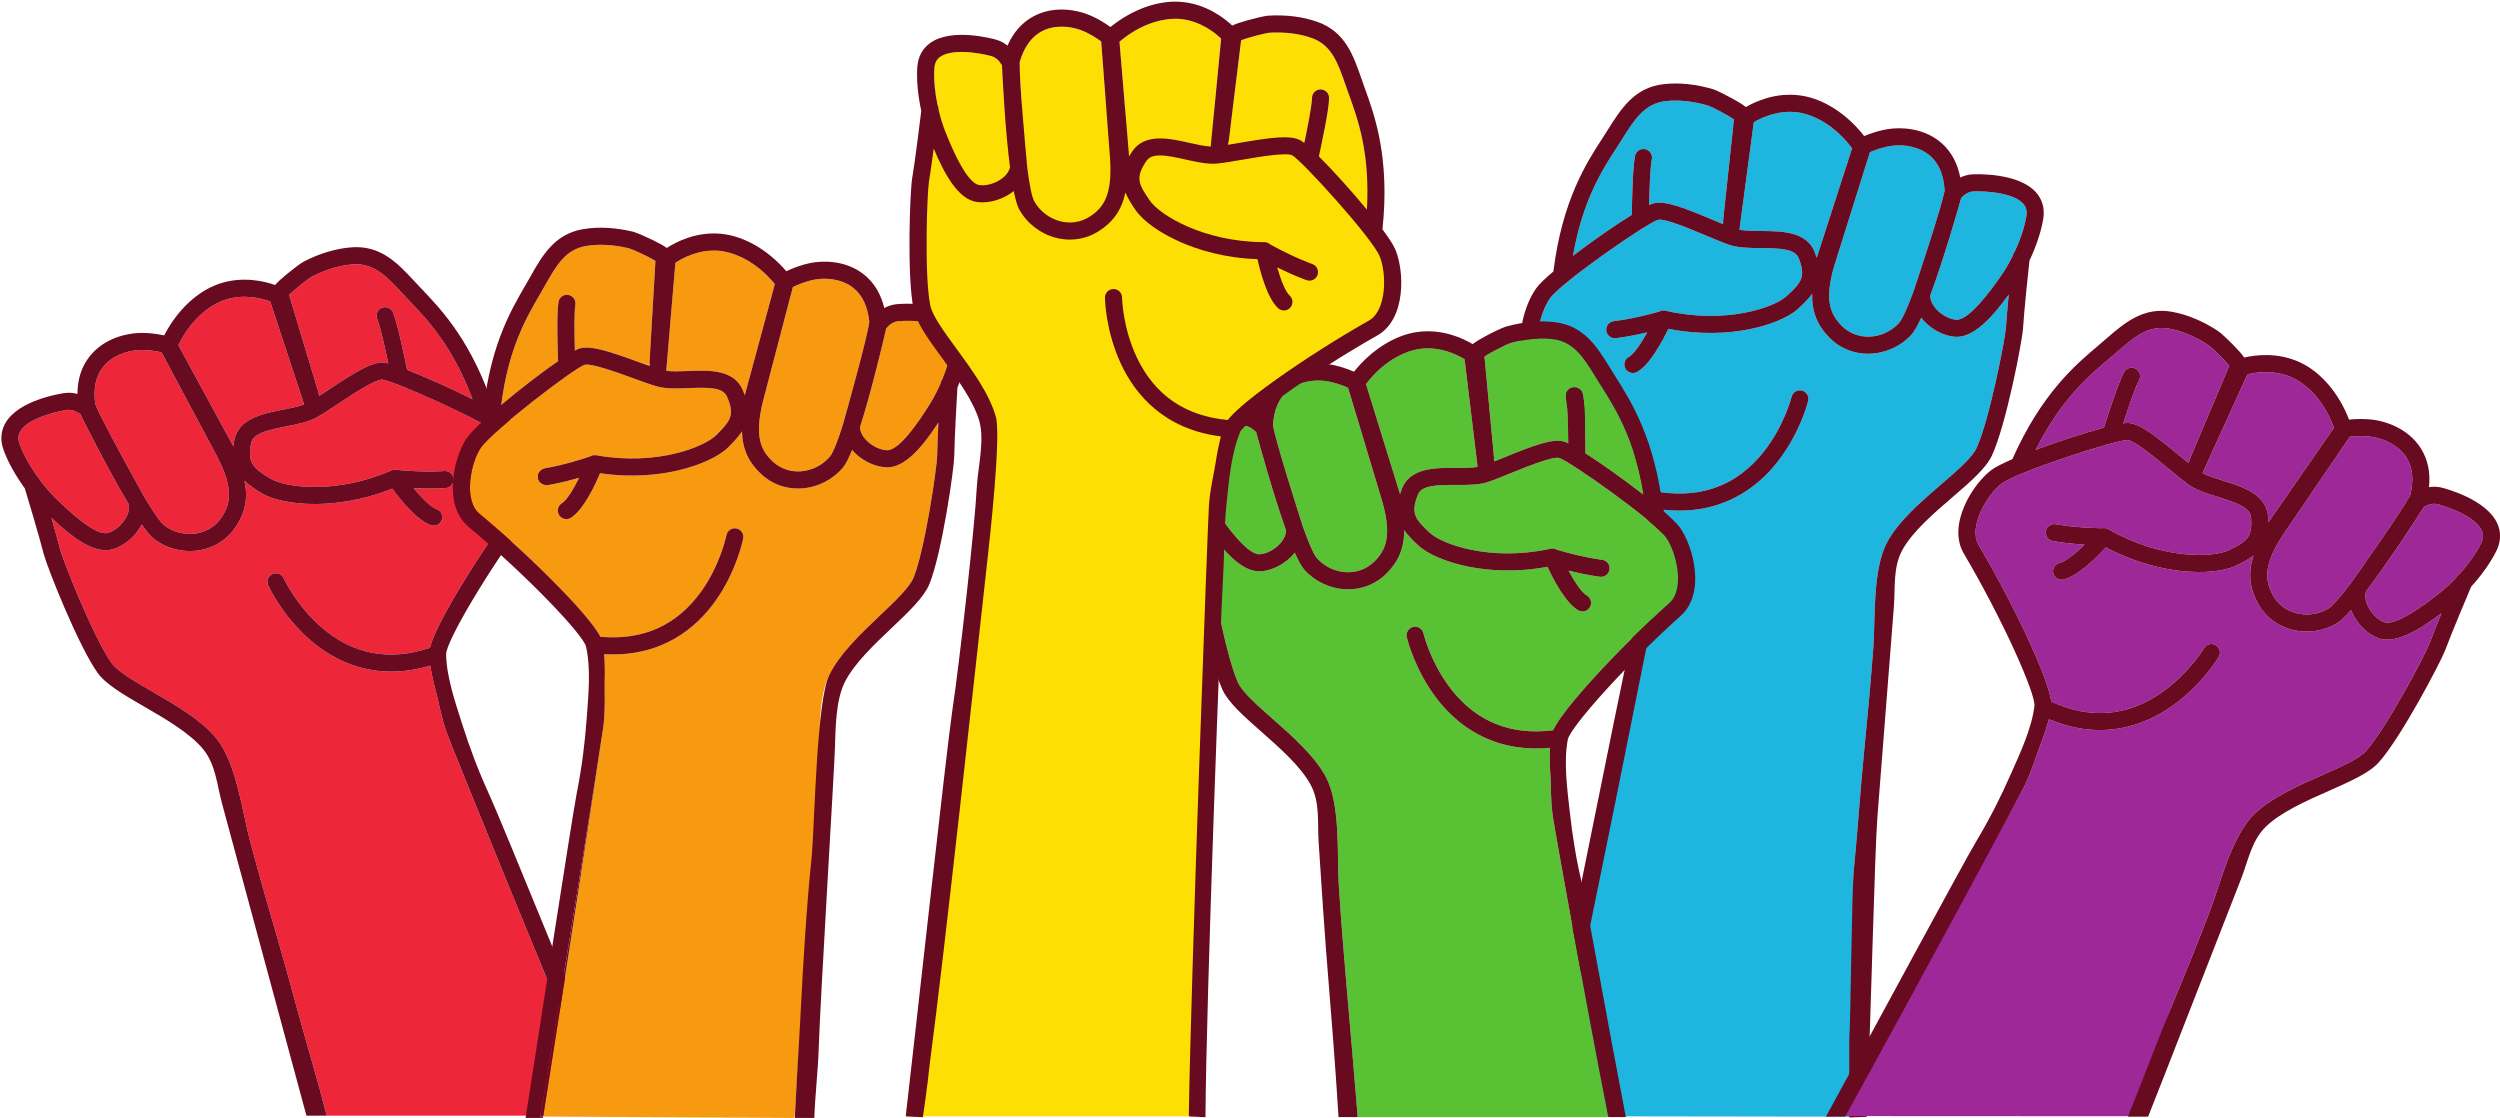 <?xml version="1.0" encoding="UTF-8"?><svg xmlns="http://www.w3.org/2000/svg" xmlns:xlink="http://www.w3.org/1999/xlink" height="821.3" preserveAspectRatio="xMidYMid meet" version="1.0" viewBox="-1.0 -1.2 1836.8 821.3" width="1836.8" zoomAndPan="magnify"><defs><clipPath id="a"><path d="M 1340 227 L 1835.852 227 L 1835.852 820 L 1340 820 Z M 1340 227"/></clipPath><clipPath id="b"><path d="M 344 266 L 689 266 L 689 820.191 L 344 820.191 Z M 344 266"/></clipPath><clipPath id="c"><path d="M 331 166 L 712 166 L 712 820.191 L 331 820.191 Z M 331 166"/></clipPath></defs><g><g id="change1_1"><path d="M 1265.18 161.242 L 1264.891 163.457 C 1262.32 162.406 1259.602 161.262 1256.801 160.082 C 1236.32 151.453 1222.27 145.965 1213.941 148.188 C 1213.09 148.41 1211.969 148.859 1210.629 149.484 C 1210.871 137.785 1211.441 121.586 1212.621 115.828 C 1213.32 112.434 1211.141 109.113 1207.738 108.414 C 1204.352 107.715 1201.031 109.898 1200.328 113.293 C 1198.461 122.348 1198.051 148.211 1197.961 156.633 C 1185.59 164.289 1168.859 175.922 1154.699 186.742 C 1161.879 145.695 1176.238 123.551 1187.059 106.898 L 1187.699 105.906 C 1188.891 104.082 1190.039 102.25 1191.191 100.43 C 1199.852 86.695 1207.328 74.836 1222.75 73.105 C 1232.43 72.016 1242.98 73.129 1254.109 76.41 C 1256.891 77.363 1268.621 83.441 1272.949 86.531 C 1272.328 92.301 1270.488 109.512 1264.969 161.219 L 1265.18 161.242" fill="#1eb6de"/></g><g id="change1_2"><path d="M 1404.719 213.406 C 1400.469 224.836 1396.691 233.438 1394.172 236.176 C 1388.48 242.359 1380.43 245.988 1372.078 246.141 C 1364.441 246.277 1357.352 243.438 1352.121 238.145 C 1343.309 229.227 1339.359 218.633 1346.891 193.406 L 1372.879 110.629 C 1376.148 109.199 1382.578 106.723 1389.621 105.859 C 1397.699 104.871 1409.18 106.312 1417.18 113.344 C 1423.648 119.02 1427.199 127.652 1427.762 139.016 C 1424.609 153.746 1409.66 198.445 1404.719 213.406" fill="#1eb6de"/></g><g id="change1_3"><path d="M 1332.328 184.078 C 1326.422 168.77 1307.879 168.633 1293 168.52 C 1287.34 168.477 1281.559 168.422 1277 167.621 L 1287.539 88.617 C 1292.441 85.684 1305.398 79.164 1320.57 81.449 C 1325.859 82.238 1343.891 86.473 1359.762 107.766 L 1333.77 188.262 C 1333.359 186.918 1332.879 185.527 1332.328 184.078" fill="#1eb6de"/></g><g id="change1_4"><path d="M 1220.801 393.254 C 1221.398 385.879 1221.512 379.25 1221.41 373.34 C 1263.719 377.789 1290 357.137 1304.82 338.355 C 1321.551 317.152 1327.281 294.336 1327.512 293.375 C 1328.34 290.008 1326.281 286.605 1322.91 285.781 C 1319.531 284.953 1316.148 287.016 1315.32 290.379 C 1315.262 290.637 1309.871 311.852 1294.711 330.891 C 1275.66 354.828 1250.281 364.75 1219.219 360.426 C 1216.789 355.145 1210.141 344.641 1190.961 322.941 C 1174.391 304.203 1153.922 283.367 1134.789 265.77 C 1123.512 255.391 1130.121 228.422 1137.988 217.766 C 1147.02 205.527 1209.398 162.477 1217.172 160.316 C 1221.98 159.035 1241.461 167.242 1251.93 171.652 C 1258.289 174.332 1264.289 176.863 1269.219 178.582 C 1275.98 180.941 1284.59 181.012 1292.898 181.074 C 1307.93 181.188 1317.98 181.773 1320.609 188.598 C 1325.941 202.406 1322.461 206.52 1311.629 216.379 C 1302.16 225.008 1266.82 236.93 1223.809 227.34 C 1223.23 227.129 1222.609 227.016 1221.98 226.984 C 1220.602 226.805 1219.238 227.082 1218.078 227.738 C 1198.34 233.367 1184.941 234.73 1184.809 234.742 C 1181.359 235.082 1178.828 238.152 1179.172 241.602 C 1179.441 244.406 1181.52 246.598 1184.148 247.141 C 1184.75 247.266 1185.379 247.301 1186.02 247.238 C 1186.488 247.191 1195.309 246.309 1209.281 243.008 C 1204.789 251.117 1199.512 258.926 1195.641 261.125 C 1192.621 262.836 1191.559 266.664 1193.27 269.68 C 1194.98 272.699 1198.809 273.758 1201.828 272.047 C 1211.281 266.691 1220.48 249.371 1224.781 240.383 C 1248.961 245.188 1269.23 243.477 1282.301 241.07 C 1298.672 238.062 1312.801 232.301 1320.09 225.664 C 1324.129 221.984 1327.711 218.48 1330.41 214.688 C 1330.121 227.848 1334.27 237.945 1343.191 246.969 C 1348.719 252.566 1355.648 256.293 1363.238 257.859 C 1366.18 258.465 1369.211 258.746 1372.301 258.691 C 1384.07 258.48 1395.41 253.371 1403.41 244.676 C 1405.512 242.398 1407.941 237.996 1410.551 232.246 C 1411.73 233.766 1413.078 235.234 1414.602 236.633 C 1419.602 241.234 1425.879 244.512 1431.922 245.758 C 1433.051 245.988 1434.16 246.148 1435.262 246.238 C 1448.859 247.312 1462.68 232.086 1474.879 215.172 C 1474.02 224.035 1473.199 233.113 1472.82 239.309 C 1472.301 247.75 1460.512 307.969 1451.172 328.105 C 1447.891 335.152 1436.891 344.621 1425.238 354.648 C 1410.68 367.18 1394.172 381.387 1385.719 396.793 C 1374.559 417.141 1376.941 454.34 1375.359 474.934 C 1372.898 506.941 1371.289 523.496 1368.73 549.594 C 1365.852 579.008 1363.922 608.602 1361.031 638.016 C 1359.512 653.535 1360.828 803.926 1359.781 819.242 L 1136.922 818.91 C 1157.238 726.375 1217.141 433.57 1218.5 424.684 C 1220.602 411.062 1220.148 401.191 1220.801 393.254" fill="#1eb6de"/></g><g id="change1_5"><path d="M 1469.211 201.414 C 1460.711 213.781 1445.129 234.426 1436.25 233.723 C 1427.672 233.047 1417.012 224.324 1417.172 215.887 C 1426.871 189.82 1436.93 154.883 1439.961 144.137 C 1442.73 141.324 1445.699 139.598 1448.871 139.426 C 1453.102 139.234 1461.539 139.438 1469.52 141.086 C 1476 142.418 1482.172 144.703 1485.539 148.496 C 1487.711 150.941 1488.43 153.848 1487.809 157.637 C 1486.41 166.141 1483.172 175.316 1479.32 183.59 C 1478.609 184.402 1478.121 185.414 1477.91 186.539 C 1475.25 191.906 1472.391 196.785 1469.699 200.699 L 1469.211 201.414" fill="#1eb6de"/></g><g id="change2_1"><path d="M 1469.699 200.699 L 1469.211 201.414 C 1460.711 213.781 1445.129 234.426 1436.25 233.723 C 1427.672 233.047 1417.012 224.324 1417.172 215.887 C 1426.871 189.82 1436.93 154.883 1439.961 144.137 C 1442.73 141.324 1445.699 139.598 1448.871 139.426 C 1453.102 139.234 1461.539 139.438 1469.52 141.086 C 1476 142.418 1482.172 144.703 1485.539 148.496 C 1487.711 150.941 1488.43 153.848 1487.809 157.637 C 1486.41 166.137 1483.172 175.316 1479.32 183.59 C 1478.609 184.402 1478.121 185.414 1477.91 186.539 C 1475.25 191.906 1472.391 196.785 1469.699 200.699 Z M 1404.719 213.406 C 1400.469 224.836 1396.691 233.438 1394.172 236.176 C 1388.48 242.359 1380.43 245.988 1372.078 246.141 C 1364.441 246.277 1357.352 243.438 1352.121 238.145 C 1343.309 229.227 1339.359 218.633 1346.891 193.406 L 1372.879 110.629 C 1376.148 109.199 1382.578 106.723 1389.621 105.859 C 1397.699 104.871 1409.18 106.312 1417.18 113.344 C 1423.648 119.02 1427.199 127.652 1427.762 139.016 C 1424.609 153.746 1409.66 198.445 1404.719 213.406 Z M 1332.328 184.078 C 1326.422 168.77 1307.879 168.633 1293 168.52 C 1287.34 168.477 1281.559 168.422 1277 167.621 L 1287.539 88.617 C 1292.441 85.684 1305.398 79.164 1320.57 81.449 C 1325.859 82.238 1343.891 86.473 1359.762 107.766 L 1333.77 188.262 C 1333.359 186.918 1332.879 185.527 1332.328 184.078 Z M 1264.969 161.219 L 1265.18 161.242 L 1264.891 163.457 C 1262.32 162.406 1259.602 161.262 1256.801 160.082 C 1236.32 151.453 1222.27 145.965 1213.941 148.188 C 1213.09 148.41 1211.969 148.859 1210.629 149.484 C 1210.871 137.785 1211.441 121.586 1212.621 115.828 C 1213.32 112.434 1211.141 109.113 1207.738 108.414 C 1204.352 107.715 1201.031 109.898 1200.328 113.293 C 1198.461 122.348 1198.051 148.211 1197.961 156.633 C 1185.59 164.289 1168.859 175.922 1154.699 186.742 C 1161.879 145.695 1176.238 123.551 1187.059 106.898 L 1187.699 105.906 C 1188.891 104.082 1190.039 102.25 1191.191 100.43 C 1199.852 86.695 1207.328 74.836 1222.75 73.105 C 1232.43 72.016 1242.98 73.129 1254.109 76.41 C 1256.891 77.363 1268.621 83.441 1272.949 86.531 C 1272.328 92.301 1270.488 109.512 1264.969 161.219 Z M 1494.91 140.141 C 1482.078 125.727 1451.691 126.723 1448.27 126.887 L 1448.238 126.887 C 1445.102 127.051 1442.102 127.867 1439.238 129.258 C 1437.23 118.699 1432.629 110.195 1425.461 103.906 C 1411.469 91.617 1393.32 92.758 1388.09 93.398 C 1380.051 94.387 1372.859 96.992 1368.66 98.777 C 1355.988 82.535 1339.031 71.543 1322.441 69.031 C 1303.961 66.25 1288.559 73.461 1281.73 77.457 C 1279.449 75.578 1276.18 73.605 1271.859 71.227 C 1266.84 68.461 1259.988 65.051 1257.66 64.363 C 1244.91 60.609 1232.691 59.352 1221.34 60.629 C 1199.93 63.035 1190.09 78.641 1180.57 93.73 C 1179.449 95.508 1178.328 97.293 1177.172 99.07 L 1176.531 100.059 C 1164.66 118.336 1146.852 145.789 1140.301 198.258 C 1134.488 203.176 1130.02 207.414 1127.891 210.309 C 1117.738 224.062 1108.238 258.402 1126.289 275.008 C 1167.82 313.211 1206.762 358.363 1208.34 367.16 C 1211.219 383.27 1208.34 403.145 1206.359 419.246 C 1203.93 438.957 1201.02 455.395 1196.262 474.637 C 1190.66 497.258 1139.391 755.871 1125.641 819.352 L 1138.031 818.91 C 1158.34 726.375 1217.141 433.57 1218.5 424.684 C 1220.602 411.062 1220.148 401.191 1220.801 393.254 C 1221.398 385.879 1221.512 379.25 1221.41 373.34 C 1263.719 377.789 1290 357.137 1304.82 338.355 C 1321.551 317.152 1327.281 294.336 1327.512 293.375 C 1328.34 290.008 1326.281 286.605 1322.91 285.781 C 1319.531 284.953 1316.148 287.016 1315.32 290.379 C 1315.262 290.637 1309.871 311.852 1294.711 330.891 C 1275.66 354.828 1250.281 364.75 1219.219 360.426 C 1216.789 355.145 1210.141 344.641 1190.961 322.941 C 1174.391 304.203 1153.922 283.367 1134.789 265.77 C 1123.512 255.391 1130.121 228.422 1137.988 217.766 C 1147.02 205.527 1209.398 162.477 1217.172 160.316 C 1221.98 159.035 1241.461 167.242 1251.93 171.652 C 1258.289 174.332 1264.289 176.863 1269.219 178.582 C 1275.98 180.941 1284.59 181.012 1292.898 181.074 C 1307.93 181.188 1317.98 181.773 1320.609 188.598 C 1325.941 202.406 1322.461 206.52 1311.629 216.379 C 1302.16 225.008 1266.82 236.93 1223.809 227.34 C 1223.23 227.129 1222.609 227.016 1221.98 226.984 C 1220.602 226.805 1219.238 227.082 1218.078 227.738 C 1198.34 233.367 1184.941 234.73 1184.809 234.742 C 1181.359 235.082 1178.828 238.152 1179.172 241.602 C 1179.441 244.406 1181.52 246.598 1184.148 247.141 C 1184.75 247.266 1185.379 247.301 1186.02 247.238 C 1186.488 247.191 1195.309 246.309 1209.281 243.008 C 1204.789 251.117 1199.512 258.926 1195.641 261.125 C 1192.621 262.836 1191.559 266.664 1193.27 269.68 C 1194.98 272.699 1198.809 273.758 1201.828 272.047 C 1211.281 266.691 1220.48 249.371 1224.781 240.383 C 1248.961 245.188 1269.23 243.477 1282.301 241.07 C 1298.672 238.062 1312.801 232.301 1320.09 225.664 C 1324.129 221.984 1327.711 218.48 1330.41 214.688 C 1330.121 227.848 1334.27 237.945 1343.191 246.969 C 1348.719 252.566 1355.648 256.293 1363.238 257.859 C 1366.18 258.465 1369.211 258.746 1372.301 258.691 C 1384.07 258.48 1395.41 253.371 1403.41 244.676 C 1405.512 242.398 1407.941 237.996 1410.551 232.246 C 1411.73 233.766 1413.078 235.234 1414.602 236.633 C 1419.602 241.234 1425.879 244.512 1431.922 245.758 C 1433.051 245.988 1434.16 246.148 1435.262 246.238 C 1448.859 247.312 1462.68 232.086 1474.879 215.172 C 1474.02 224.035 1473.199 233.113 1472.82 239.309 C 1472.301 247.75 1460.512 307.969 1451.172 328.105 C 1447.891 335.152 1436.891 344.621 1425.238 354.648 C 1410.68 367.18 1394.172 381.387 1385.719 396.793 C 1374.559 417.141 1376.941 454.34 1375.359 474.934 C 1372.898 506.941 1371.289 523.496 1368.73 549.594 C 1365.852 579.008 1363.922 608.602 1361.031 638.016 C 1359.512 653.535 1358.75 747.66 1357.699 762.973 L 1357.691 819.797 L 1370.5 819.352 C 1374.02 734.391 1376.281 625.688 1378.461 597.797 C 1381.148 563.48 1383.84 529.16 1386.531 494.844 C 1387.852 478.082 1389.16 461.32 1390.469 444.562 C 1391.59 430.328 1389.699 415.645 1396.73 402.836 C 1404.09 389.418 1419.68 376 1433.43 364.164 C 1446.691 352.754 1458.141 342.898 1462.551 333.391 C 1472.898 311.098 1484.781 249.461 1485.352 240.078 C 1486.191 226.539 1489.262 197.828 1490.078 190.27 C 1494.988 179.961 1498.648 169.07 1500.199 159.68 C 1501.43 152.172 1499.609 145.414 1494.91 140.141" fill="#680a20"/></g><g id="change3_1"><path d="M 1607.766 336.91 L 1606.852 338.945 C 1604.68 337.195 1602.41 335.312 1600.082 333.375 C 1582.992 319.18 1571.133 309.859 1562.504 309.57 C 1561.621 309.539 1560.426 309.645 1558.969 309.855 C 1562.574 298.727 1567.816 283.387 1570.617 278.219 C 1572.277 275.172 1571.141 271.363 1568.098 269.707 C 1565.047 268.055 1561.238 269.184 1559.582 272.23 C 1555.176 280.359 1547.281 304.988 1544.77 313.027 C 1530.703 316.773 1511.332 323.059 1494.641 329.312 C 1513.398 292.105 1533.562 275.07 1548.738 262.266 L 1549.641 261.504 C 1551.309 260.102 1552.945 258.684 1554.562 257.273 C 1566.832 246.637 1577.426 237.453 1592.68 240.262 C 1602.262 242.023 1612.043 246.145 1621.742 252.508 C 1624.121 254.227 1633.594 263.441 1636.848 267.656 C 1634.586 273 1627.84 288.938 1607.562 336.824 L 1607.766 336.91" fill="#9f2899"/></g><g id="change3_2"><path d="M 1726.227 427.258 C 1718.844 436.965 1712.734 444.105 1709.535 445.992 C 1702.293 450.266 1693.539 451.41 1685.504 449.133 C 1678.152 447.051 1672.18 442.277 1668.711 435.695 C 1662.859 424.609 1662.145 413.324 1676.66 391.363 L 1725.52 319.664 C 1729.066 319.242 1735.938 318.734 1742.934 319.949 C 1750.945 321.34 1761.516 326.047 1767.141 335.094 C 1771.684 342.402 1772.574 351.695 1769.824 362.734 C 1762.551 375.918 1735.285 414.367 1726.227 427.258" fill="#9f2899"/></g><g id="change3_3"><path d="M 1665.418 378.219 C 1664.207 361.855 1646.504 356.352 1632.289 351.934 C 1626.895 350.254 1621.375 348.523 1617.23 346.441 L 1650.215 273.875 C 1655.754 272.484 1670.043 270 1683.902 276.582 C 1688.738 278.871 1704.773 288.148 1713.781 313.121 L 1665.598 382.637 C 1665.598 381.234 1665.543 379.766 1665.418 378.219" fill="#9f2899"/></g><g id="change3_4"><path d="M 1352.184 818.801 C 1398.438 736.117 1482.898 583.645 1486.77 575.535 C 1492.723 563.105 1495.152 553.527 1498.078 546.117 C 1500.793 539.234 1502.816 532.922 1504.434 527.234 C 1543.648 543.75 1574.773 531.594 1594.398 517.914 C 1616.547 502.465 1628.648 482.285 1629.152 481.434 C 1630.914 478.449 1629.922 474.598 1626.941 472.836 C 1623.949 471.062 1620.113 472.055 1618.34 475.035 C 1618.211 475.266 1606.902 494.008 1586.883 507.844 C 1561.73 525.234 1534.539 527.375 1506.074 514.238 C 1505.281 508.48 1501.961 496.504 1489.883 470.176 C 1479.457 447.445 1465.906 421.57 1452.684 399.184 C 1444.898 385.984 1459.043 362.09 1469.656 354.164 C 1481.844 345.066 1554.02 321.938 1562.082 322.117 C 1567.055 322.285 1583.32 335.785 1592.066 343.035 C 1597.379 347.445 1602.395 351.605 1606.617 354.68 C 1612.402 358.895 1620.617 361.453 1628.547 363.922 C 1642.902 368.383 1652.352 371.855 1652.891 379.148 C 1653.988 393.91 1649.469 396.84 1636.258 403.141 C 1624.699 408.652 1587.402 409.828 1549.023 388.188 C 1548.52 387.82 1547.969 387.531 1547.375 387.32 C 1546.098 386.75 1544.723 386.621 1543.426 386.914 C 1522.891 386.582 1509.68 384.004 1509.551 383.98 C 1506.141 383.301 1502.84 385.512 1502.168 388.91 C 1501.617 391.672 1502.973 394.375 1505.324 395.652 C 1505.863 395.945 1506.457 396.164 1507.086 396.289 C 1507.559 396.383 1516.258 398.09 1530.57 398.977 C 1523.938 405.438 1516.609 411.387 1512.277 412.367 C 1508.891 413.129 1506.766 416.488 1507.527 419.867 C 1508.285 423.254 1511.641 425.375 1515.039 424.613 C 1525.629 422.223 1539.457 408.316 1546.176 400.953 C 1567.922 412.559 1587.82 416.793 1601.027 418.277 C 1617.562 420.141 1632.75 418.719 1641.648 414.477 C 1646.598 412.125 1651.031 409.809 1654.715 406.961 C 1650.625 419.473 1651.668 430.34 1657.598 441.559 C 1661.27 448.52 1666.816 454.094 1673.633 457.793 C 1676.273 459.223 1679.09 460.371 1682.059 461.215 C 1693.387 464.422 1705.719 462.816 1715.902 456.809 C 1718.566 455.238 1722.172 451.73 1726.332 446.98 C 1727.023 448.777 1727.883 450.574 1728.938 452.352 C 1732.391 458.207 1737.449 463.16 1742.875 466.105 C 1743.887 466.652 1744.91 467.129 1745.93 467.531 C 1758.637 472.5 1776.277 461.926 1792.852 449.273 C 1789.465 457.508 1786.055 465.961 1783.891 471.781 C 1780.941 479.707 1752.223 533.934 1737.441 550.496 C 1732.258 556.293 1718.996 562.168 1704.938 568.391 C 1687.371 576.168 1667.453 584.984 1654.902 597.281 C 1638.328 613.52 1629.824 649.816 1622.355 669.07 C 1610.73 698.992 1604.383 714.367 1594.375 738.605 C 1583.09 765.926 1586.695 802.516 1562.102 818.91 L 1352.184 818.801" fill="#9f2899"/></g><g id="change3_5"><path d="M 1791.422 434.461 C 1779.707 443.836 1758.809 459.078 1750.516 455.836 C 1742.496 452.703 1734.82 441.266 1737.426 433.238 C 1754.254 411.098 1774 380.574 1780.02 371.164 C 1783.488 369.277 1786.836 368.484 1789.914 369.238 C 1794.02 370.277 1802.039 372.922 1809.203 376.805 C 1815.008 379.961 1820.258 383.934 1822.383 388.543 C 1823.758 391.512 1823.613 394.5 1821.91 397.949 C 1818.098 405.68 1812.336 413.527 1806.27 420.328 C 1805.352 420.902 1804.594 421.727 1804.055 422.742 C 1799.961 427.109 1795.809 430.953 1792.094 433.918 L 1791.422 434.461" fill="#9f2899"/></g><g clip-path="url(#a)" id="change2_7"><path d="M 1792.094 433.918 L 1791.418 434.461 C 1779.703 443.836 1758.801 459.082 1750.512 455.836 C 1742.492 452.703 1734.812 441.27 1737.426 433.238 C 1754.25 411.098 1773.996 380.574 1780.008 371.164 C 1783.488 369.277 1786.836 368.484 1789.91 369.238 C 1794.008 370.281 1802.039 372.922 1809.191 376.809 C 1815 379.965 1820.25 383.934 1822.379 388.543 C 1823.754 391.512 1823.605 394.504 1821.906 397.949 C 1818.098 405.68 1812.332 413.527 1806.262 420.328 C 1805.34 420.902 1804.582 421.73 1804.055 422.742 C 1799.953 427.113 1795.801 430.953 1792.094 433.918 Z M 1726.219 427.258 C 1718.84 436.965 1712.738 444.105 1709.539 445.996 C 1702.297 450.266 1693.535 451.41 1685.504 449.133 C 1678.137 447.051 1672.18 442.277 1668.711 435.695 C 1662.867 424.613 1662.145 413.328 1676.664 391.363 L 1725.508 319.664 C 1729.066 319.242 1735.938 318.738 1742.922 319.949 C 1750.941 321.34 1761.516 326.051 1767.137 335.094 C 1771.688 342.402 1772.574 351.695 1769.828 362.734 C 1762.539 375.918 1735.285 414.371 1726.219 427.258 Z M 1632.289 351.93 C 1626.895 350.254 1621.375 348.523 1617.23 346.438 L 1650.219 273.871 C 1655.75 272.484 1670.039 270 1683.906 276.582 C 1688.746 278.871 1704.773 288.148 1713.785 313.121 L 1665.594 382.637 C 1665.594 381.23 1665.547 379.766 1665.422 378.219 C 1664.219 361.855 1646.504 356.352 1632.289 351.93 Z M 1606.859 338.945 C 1604.695 337.195 1602.422 335.309 1600.09 333.371 C 1582.992 319.18 1571.133 309.855 1562.516 309.566 C 1561.637 309.539 1560.434 309.645 1558.969 309.852 C 1562.586 298.723 1567.82 283.383 1570.625 278.219 C 1572.281 275.172 1571.156 271.359 1568.102 269.707 C 1565.051 268.051 1561.242 269.184 1559.59 272.227 C 1555.184 280.355 1547.289 304.988 1544.777 313.023 C 1530.711 316.773 1511.328 323.055 1494.648 329.312 C 1513.402 292.102 1533.57 275.07 1548.742 262.262 L 1549.656 261.5 C 1551.309 260.098 1552.945 258.68 1554.578 257.27 C 1566.84 246.637 1577.43 237.449 1592.688 240.258 C 1602.273 242.02 1612.051 246.141 1621.758 252.508 C 1624.133 254.223 1633.605 263.438 1636.852 267.652 C 1634.598 272.996 1627.84 288.934 1607.578 336.824 L 1607.77 336.91 Z M 1354.688 819.16 C 1403.637 730.73 1483.227 582.953 1486.785 575.535 C 1492.734 563.105 1495.168 553.527 1498.082 546.117 C 1500.797 539.234 1502.824 532.918 1504.445 527.234 C 1543.652 543.75 1574.781 531.59 1594.402 517.91 C 1616.566 502.465 1628.652 482.285 1629.168 481.434 C 1630.926 478.445 1629.934 474.598 1626.949 472.832 C 1623.965 471.059 1620.125 472.055 1618.355 475.031 C 1618.223 475.262 1606.914 494.004 1586.891 507.84 C 1561.727 525.234 1534.551 527.375 1506.078 514.238 C 1505.293 508.477 1501.969 496.5 1489.895 470.172 C 1479.465 447.441 1465.918 421.566 1452.695 399.18 C 1444.902 385.98 1459.047 362.086 1469.668 354.164 C 1481.855 345.066 1554.035 321.934 1562.09 322.117 C 1567.066 322.281 1583.332 335.781 1592.07 343.035 C 1597.387 347.441 1602.41 351.602 1606.621 354.676 C 1612.41 358.895 1620.621 361.449 1628.562 363.918 C 1642.91 368.383 1652.359 371.852 1652.898 379.148 C 1654.004 393.91 1649.488 396.836 1636.266 403.141 C 1624.707 408.652 1587.418 409.828 1549.035 388.188 C 1548.527 387.816 1547.988 387.531 1547.379 387.316 C 1546.117 386.746 1544.734 386.621 1543.438 386.914 C 1522.906 386.578 1509.695 384 1509.547 383.977 C 1506.16 383.301 1502.848 385.508 1502.172 388.906 C 1501.621 391.668 1502.984 394.371 1505.336 395.648 C 1505.879 395.941 1506.461 396.16 1507.094 396.285 C 1507.566 396.379 1516.262 398.086 1530.586 398.977 C 1523.941 405.438 1516.621 411.383 1512.285 412.363 C 1508.895 413.125 1506.777 416.484 1507.531 419.867 C 1508.297 423.25 1511.656 425.375 1515.047 424.613 C 1525.645 422.223 1539.461 408.312 1546.188 400.953 C 1567.934 412.555 1587.836 416.789 1601.047 418.277 C 1617.57 420.137 1632.762 418.715 1641.66 414.473 C 1646.602 412.121 1651.039 409.805 1654.723 406.961 C 1650.637 419.469 1651.684 430.336 1657.605 441.555 C 1661.277 448.516 1666.82 454.09 1673.645 457.793 C 1676.281 459.219 1679.105 460.367 1682.07 461.211 C 1693.398 464.418 1705.73 462.812 1715.914 456.809 C 1718.57 455.234 1722.188 451.727 1726.344 446.977 C 1727.031 448.777 1727.898 450.574 1728.945 452.348 C 1732.402 458.203 1737.457 463.156 1742.887 466.102 C 1743.891 466.648 1744.914 467.125 1745.941 467.527 C 1758.645 472.496 1776.281 461.926 1792.859 449.27 C 1789.469 457.508 1786.066 465.961 1783.906 471.777 C 1780.953 479.707 1752.234 533.93 1737.457 550.492 C 1732.277 556.289 1719 562.168 1704.945 568.391 C 1687.387 576.164 1667.461 584.98 1654.914 597.277 C 1638.336 613.52 1629.832 649.816 1622.367 669.07 C 1610.742 698.992 1604.391 714.367 1594.379 738.605 C 1583.105 765.926 1573.609 791.922 1562.336 819.242 L 1577.258 819.242 C 1587.43 793.18 1579.57 813.625 1589.738 787.562 C 1602.25 755.496 1614.773 723.426 1627.289 691.359 C 1633.391 675.699 1639.508 660.035 1645.625 644.375 C 1650.816 631.078 1653.25 616.473 1663.688 606.25 C 1674.625 595.539 1693.434 587.215 1710.035 579.871 C 1726.027 572.789 1739.848 566.672 1746.816 558.852 C 1763.184 540.516 1792.41 484.957 1795.676 476.148 C 1800.395 463.426 1811.645 436.84 1814.617 429.84 C 1822.301 421.395 1828.969 412.035 1833.18 403.492 C 1836.523 396.664 1836.738 389.672 1833.766 383.258 C 1825.668 365.746 1796.285 357.898 1792.961 357.062 L 1792.938 357.055 C 1789.887 356.301 1786.789 356.215 1783.637 356.719 C 1784.773 346.031 1782.836 336.559 1777.789 328.465 C 1767.957 312.648 1750.266 308.48 1745.074 307.578 C 1737.086 306.195 1729.449 306.609 1724.914 307.098 C 1717.488 287.883 1704.449 272.445 1689.289 265.238 C 1672.406 257.223 1655.578 259.664 1647.887 261.508 C 1646.242 259.051 1643.699 256.215 1640.238 252.688 C 1636.242 248.586 1630.68 243.336 1628.641 242.008 C 1617.523 234.719 1606.191 229.977 1594.965 227.91 C 1573.77 224.012 1559.836 236.098 1546.355 247.781 C 1544.766 249.156 1543.168 250.543 1541.559 251.91 L 1540.656 252.668 C 1524 266.723 1498.996 287.84 1477.52 336.16 C 1470.547 339.184 1465.027 341.949 1462.156 344.102 C 1448.449 354.324 1429.426 384.445 1441.883 405.562 C 1470.559 454.156 1494.762 508.656 1493.727 517.531 C 1491.809 533.785 1483.297 551.973 1476.73 566.809 C 1468.699 584.973 1461.152 599.863 1451.027 616.902 C 1440.406 634.746 1376.648 753.414 1340.555 819.238 L 1354.688 819.16" fill="#680a20"/></g><g id="change4_1"><path d="M 1096.531 335.613 L 1096.801 337.836 C 1099.379 336.812 1102.109 335.703 1104.922 334.559 C 1125.5 326.176 1139.621 320.859 1147.93 323.18 C 1148.77 323.414 1149.891 323.879 1151.219 324.52 C 1151.121 312.82 1150.75 296.609 1149.629 290.84 C 1148.969 287.438 1151.199 284.145 1154.602 283.484 C 1158 282.824 1161.301 285.051 1161.961 288.453 C 1163.711 297.531 1163.809 323.395 1163.801 331.816 C 1176.078 339.629 1192.66 351.457 1206.691 362.449 C 1200.02 321.32 1185.922 299.004 1175.301 282.219 L 1174.672 281.219 C 1173.512 279.383 1172.379 277.535 1171.25 275.703 C 1162.75 261.867 1155.422 249.918 1140.031 247.996 C 1130.359 246.793 1119.801 247.777 1108.621 250.922 C 1105.84 251.844 1094.031 257.781 1089.66 260.816 C 1090.211 266.594 1091.84 283.824 1096.738 335.594 L 1096.531 335.613" fill="#59c134"/></g><g id="change4_2"><path d="M 966.641 408.98 C 972.254 415.234 980.262 418.965 988.609 419.215 C 996.25 419.441 1003.371 416.691 1008.672 411.461 C 1017.59 402.652 1021.66 392.105 1014.441 366.789 L 989.449 283.703 C 986.199 282.234 979.801 279.684 972.766 278.73 C 964.703 277.645 953.207 278.949 945.117 285.883 C 938.582 291.48 934.93 300.07 934.227 311.426 C 937.203 326.191 951.609 371.066 956.367 386.09 C 960.48 397.566 964.156 406.219 966.641 408.98" fill="#59c134"/></g><g id="change4_3"><path d="M 1029.109 357.641 C 1035.199 342.402 1053.738 342.488 1068.629 342.555 C 1074.281 342.582 1080.07 342.598 1084.641 341.855 L 1075.051 262.723 C 1070.18 259.73 1057.309 253.059 1042.109 255.156 C 1036.809 255.883 1018.73 259.898 1002.609 280.996 L 1027.621 361.801 C 1028.051 360.465 1028.539 359.082 1029.109 357.641" fill="#59c134"/></g><g id="change4_4"><path d="M 1138.102 568.145 C 1137.59 560.766 1137.559 554.137 1137.73 548.227 C 1095.371 552.164 1069.352 531.195 1054.75 512.238 C 1038.281 490.836 1032.828 467.945 1032.602 466.984 C 1031.82 463.605 1033.922 460.234 1037.301 459.449 C 1040.691 458.66 1044.039 460.762 1044.828 464.137 C 1044.891 464.395 1050.02 485.672 1064.949 504.898 C 1083.711 529.062 1108.969 539.289 1140.078 535.344 C 1142.57 530.09 1149.34 519.668 1168.789 498.199 C 1185.578 479.668 1206.301 459.078 1225.648 441.711 C 1237.051 431.473 1230.762 404.426 1223.031 393.672 C 1214.148 381.324 1152.289 337.523 1144.551 335.27 C 1139.762 333.934 1120.172 341.902 1109.66 346.188 C 1103.262 348.789 1097.23 351.246 1092.281 352.906 C 1085.488 355.184 1076.891 355.148 1068.57 355.109 C 1053.539 355.043 1043.488 355.508 1040.77 362.297 C 1035.281 376.043 1038.699 380.195 1049.41 390.188 C 1058.781 398.93 1093.98 411.281 1137.09 402.207 C 1137.68 402.004 1138.301 401.898 1138.93 401.879 C 1140.309 401.715 1141.672 402.008 1142.82 402.68 C 1162.488 408.547 1175.871 410.07 1176.012 410.086 C 1179.449 410.465 1181.941 413.562 1181.559 417.008 C 1181.25 419.809 1179.148 421.977 1176.52 422.488 C 1175.922 422.605 1175.289 422.637 1174.641 422.562 C 1174.172 422.512 1165.371 421.52 1151.441 418.051 C 1155.828 426.215 1161.012 434.09 1164.859 436.332 C 1167.859 438.078 1168.871 441.922 1167.121 444.914 C 1165.379 447.914 1161.539 448.926 1158.539 447.18 C 1149.148 441.707 1140.16 424.281 1135.969 415.238 C 1111.738 419.75 1091.48 417.797 1078.441 415.234 C 1062.109 412.023 1048.059 406.094 1040.852 399.367 C 1036.852 395.641 1033.32 392.094 1030.66 388.27 C 1030.789 401.43 1026.52 411.477 1017.488 420.391 C 1011.891 425.922 1004.922 429.566 997.305 431.039 C 994.363 431.609 991.328 431.855 988.234 431.762 C 976.473 431.41 965.195 426.164 957.297 417.371 C 955.234 415.07 952.852 410.637 950.316 404.855 C 949.109 406.363 947.746 407.816 946.215 409.191 C 941.152 413.734 934.84 416.934 928.777 418.105 C 927.652 418.324 926.531 418.473 925.434 418.547 C 911.824 419.461 898.191 404.066 886.191 387.004 C 886.945 395.879 887.652 404.965 887.957 411.164 C 888.375 419.609 899.434 479.969 908.539 500.215 C 911.727 507.301 922.613 516.906 934.141 527.07 C 948.551 539.777 964.883 554.184 973.148 569.691 C 984.066 590.172 981.234 627.34 982.562 647.953 C 984.633 679.984 986.047 696.559 988.289 722.684 C 990.445 747.836 994.566 794.34 996.523 819.527 L 1180.648 819.527 C 1162.75 728.285 1140.91 605.934 1140.02 599.605 C 1138.09 585.961 1138.648 576.094 1138.102 568.145" fill="#59c134"/></g><g id="change4_5"><path d="M 892.031 373.316 C 900.379 385.785 915.711 406.613 924.594 406.02 C 933.188 405.449 943.953 396.855 943.891 388.414 C 934.512 362.234 924.875 327.18 921.969 316.395 C 919.234 313.551 916.281 311.785 913.117 311.578 C 908.891 311.336 900.445 311.438 892.449 312.988 C 885.957 314.242 879.758 316.453 876.344 320.203 C 874.137 322.625 873.383 325.52 873.961 329.316 C 875.262 337.836 878.391 347.051 882.137 355.371 C 882.836 356.191 883.309 357.211 883.512 358.336 C 886.102 363.738 888.902 368.648 891.547 372.598 L 892.031 373.316" fill="#59c134"/></g><g id="change2_2"><path d="M 1163.801 331.816 C 1163.809 323.395 1163.711 297.531 1161.961 288.453 C 1161.301 285.051 1158.012 282.824 1154.602 283.484 C 1151.199 284.145 1148.969 287.438 1149.629 290.84 C 1150.75 296.609 1151.121 312.816 1151.219 324.52 C 1149.891 323.879 1148.77 323.414 1147.93 323.18 C 1139.621 320.859 1125.5 326.176 1104.922 334.559 C 1102.109 335.703 1099.379 336.812 1096.801 337.836 L 1096.531 335.613 L 1096.738 335.594 C 1091.84 283.824 1090.211 266.594 1089.66 260.816 C 1094.031 257.781 1105.84 251.844 1108.621 250.922 C 1119.801 247.777 1130.359 246.793 1140.031 247.996 C 1155.422 249.918 1162.75 261.867 1171.25 275.703 C 1172.379 277.535 1173.512 279.383 1174.672 281.219 L 1175.301 282.219 C 1185.922 299.004 1200.02 321.32 1206.691 362.449 C 1192.66 351.457 1176.078 339.629 1163.801 331.816 Z M 1068.629 342.555 C 1053.738 342.488 1035.199 342.402 1029.109 357.641 C 1028.539 359.082 1028.051 360.465 1027.621 361.801 L 1002.609 280.996 C 1018.73 259.898 1036.809 255.883 1042.109 255.156 C 1057.309 253.059 1070.18 259.73 1075.051 262.723 L 1084.641 341.855 C 1080.07 342.598 1074.281 342.582 1068.629 342.555 Z M 1008.672 411.461 C 1003.371 416.691 996.25 419.441 988.609 419.215 C 980.262 418.965 972.254 415.234 966.641 408.98 C 964.156 406.219 960.48 397.566 956.367 386.09 C 951.609 371.066 937.203 326.191 934.227 311.426 C 934.93 300.07 938.582 291.48 945.121 285.883 C 953.207 278.949 964.703 277.645 972.766 278.73 C 979.801 279.684 986.199 282.234 989.449 283.703 L 1014.441 366.789 C 1021.66 392.105 1017.59 402.652 1008.672 411.461 Z M 924.594 406.02 C 915.711 406.613 900.379 385.785 892.031 373.316 L 891.547 372.598 C 888.902 368.648 886.102 363.738 883.512 358.336 C 883.309 357.211 882.836 356.191 882.137 355.371 C 878.391 347.051 875.262 337.836 873.961 329.316 C 873.383 325.52 874.141 322.625 876.344 320.203 C 879.758 316.453 885.957 314.242 892.449 312.988 C 900.445 311.438 908.891 311.336 913.117 311.578 C 916.281 311.785 919.234 313.551 921.969 316.395 C 924.875 327.18 934.512 362.234 943.891 388.414 C 943.953 396.855 933.188 405.449 924.594 406.02 Z M 1233.219 386.34 C 1231.121 383.422 1226.699 379.125 1220.961 374.137 C 1215.039 321.594 1197.559 293.93 1185.91 275.508 L 1185.281 274.512 C 1184.148 272.723 1183.051 270.922 1181.949 269.133 C 1172.609 253.93 1162.961 238.203 1141.578 235.539 C 1130.25 234.129 1118.012 235.234 1105.219 238.836 C 1102.879 239.492 1095.988 242.82 1090.941 245.523 C 1086.59 247.855 1083.301 249.785 1081 251.637 C 1074.211 247.559 1058.898 240.16 1040.391 242.723 C 1023.77 245.027 1006.672 255.816 993.812 271.902 C 989.633 270.07 982.477 267.375 974.445 266.289 C 969.227 265.586 951.098 264.227 936.949 276.348 C 929.711 282.551 925.008 290.996 922.871 301.527 C 920.023 300.102 917.039 299.246 913.902 299.047 L 913.871 299.047 C 910.453 298.844 880.078 297.477 867.07 311.738 C 862.312 316.953 860.402 323.688 861.547 331.211 C 862.984 340.621 866.516 351.555 871.297 361.918 C 872.023 369.488 874.75 398.234 875.418 411.785 C 875.883 421.172 887.008 482.949 897.09 505.363 C 901.387 514.926 912.719 524.918 925.836 536.488 C 939.445 548.488 954.875 562.094 962.07 575.598 C 968.945 588.492 966.879 603.156 967.82 617.398 C 968.93 634.172 970.039 650.949 971.152 667.723 C 973.426 702.07 978.352 757.656 980.629 792.004 C 981.234 801.18 981.844 810.352 982.449 819.527 L 996.523 819.527 C 994.566 794.34 990.445 747.836 988.289 722.684 C 986.047 696.559 984.633 679.984 982.562 647.953 C 981.234 627.34 984.066 590.172 973.148 569.691 C 964.883 554.184 948.551 539.777 934.141 527.07 C 922.613 516.906 911.727 507.301 908.539 500.215 C 899.434 479.969 888.375 419.609 887.957 411.164 C 887.652 404.965 886.945 395.879 886.191 387.004 C 898.191 404.066 911.824 419.461 925.434 418.547 C 926.531 418.473 927.652 418.324 928.777 418.105 C 934.84 416.934 941.152 413.734 946.215 409.191 C 947.746 407.816 949.109 406.363 950.316 404.855 C 952.852 410.637 955.234 415.07 957.297 417.371 C 965.195 426.164 976.473 431.41 988.234 431.762 C 991.328 431.855 994.363 431.609 997.305 431.039 C 1004.922 429.566 1011.891 425.922 1017.488 420.391 C 1026.52 411.477 1030.789 401.43 1030.66 388.27 C 1033.32 392.094 1036.852 395.641 1040.852 399.367 C 1048.059 406.094 1062.109 412.027 1078.441 415.234 C 1091.48 417.797 1111.738 419.75 1135.969 415.238 C 1140.16 424.281 1149.148 441.707 1158.539 447.18 C 1161.539 448.926 1165.379 447.914 1167.121 444.914 C 1168.871 441.922 1167.859 438.078 1164.859 436.332 C 1161.012 434.09 1155.828 426.215 1151.441 418.051 C 1165.371 421.52 1174.172 422.512 1174.641 422.562 C 1175.289 422.637 1175.922 422.605 1176.52 422.488 C 1179.148 421.977 1181.25 419.809 1181.559 417.008 C 1181.941 413.562 1179.449 410.465 1176.012 410.086 C 1175.871 410.07 1162.488 408.547 1142.82 402.68 C 1141.672 402.008 1140.309 401.715 1138.93 401.879 C 1138.301 401.898 1137.68 402.004 1137.09 402.207 C 1093.98 411.281 1058.781 398.93 1049.41 390.188 C 1038.699 380.195 1035.281 376.043 1040.77 362.297 C 1043.488 355.508 1053.539 355.043 1068.57 355.109 C 1076.891 355.148 1085.488 355.184 1092.281 352.906 C 1097.23 351.246 1103.262 348.789 1109.66 346.188 C 1120.172 341.902 1139.762 333.934 1144.551 335.27 C 1152.289 337.523 1214.148 381.324 1223.031 393.672 C 1230.762 404.426 1237.051 431.473 1225.648 441.711 C 1206.301 459.078 1185.578 479.668 1168.789 498.199 C 1149.34 519.668 1142.57 530.09 1140.078 535.344 C 1108.969 539.289 1083.711 529.062 1064.949 504.895 C 1050.02 485.672 1044.891 464.395 1044.828 464.137 C 1044.039 460.762 1040.691 458.66 1037.301 459.449 C 1033.922 460.234 1031.82 463.605 1032.602 466.984 C 1032.828 467.945 1038.281 490.836 1054.75 512.238 C 1069.352 531.195 1095.371 552.164 1137.73 548.227 C 1137.559 554.137 1137.59 560.766 1138.102 568.145 C 1138.648 576.094 1138.09 585.961 1140.02 599.605 C 1140.91 605.934 1162.75 728.285 1180.648 819.527 L 1193.531 819.527 C 1180.871 754.148 1164.969 663.953 1161.648 649.82 C 1157.129 630.523 1154.41 614.051 1152.23 594.312 C 1150.441 578.191 1147.801 558.277 1150.879 542.207 C 1152.559 533.43 1192.051 488.75 1234.031 451.051 C 1252.281 434.672 1243.199 400.215 1233.219 386.34" fill="#680a20"/></g><g id="change5_1"><path d="M 232.871 287.492 L 233.57 289.613 C 235.902 288.105 238.363 286.48 240.895 284.805 C 259.426 272.539 272.219 264.547 280.82 265.188 C 281.695 265.254 282.883 265.488 284.312 265.855 C 281.918 254.402 278.359 238.586 276.133 233.148 C 274.816 229.938 276.348 226.273 279.559 224.957 C 282.766 223.641 286.43 225.176 287.746 228.383 C 291.258 236.938 296.441 262.277 298.082 270.535 C 311.656 275.777 330.242 284.113 346.164 292.133 C 331.527 253.121 313.312 234.012 299.605 219.645 L 298.789 218.789 C 297.289 217.215 295.812 215.629 294.348 214.051 C 283.301 202.156 273.754 191.883 258.285 193.031 C 248.574 193.75 238.41 196.793 228.07 202.074 C 225.52 203.523 215.117 211.668 211.426 215.508 C 213.102 221.062 218.09 237.637 233.078 287.43 L 232.871 287.492" fill="#ee263a"/></g><g id="change5_2"><path d="M 105.379 364.547 C 111.668 374.992 116.977 382.75 119.953 384.973 C 126.688 390 135.27 392.082 143.508 390.684 C 151.043 389.406 157.484 385.305 161.645 379.137 C 168.656 368.746 170.582 357.605 158.52 334.203 L 117.676 257.656 C 114.199 256.855 107.422 255.613 100.34 256.062 C 92.223 256.582 81.207 260.125 74.641 268.512 C 69.332 275.285 67.438 284.426 68.984 295.699 C 74.805 309.594 97.758 350.758 105.379 364.547" fill="#ee263a"/></g><g id="change5_3"><path d="M 171.105 322.344 C 174.078 306.211 192.27 302.648 206.883 299.785 C 212.43 298.699 218.109 297.574 222.441 295.945 L 197.477 220.25 C 192.117 218.273 178.176 214.262 163.691 219.309 C 158.637 221.066 141.699 228.559 130.043 252.414 L 170.465 326.723 C 170.617 325.324 170.824 323.871 171.105 322.344" fill="#ee263a"/></g><g id="change5_4"><path d="M 319.371 507.305 C 317.414 500.168 316.086 493.672 315.09 487.844 C 274.328 500.039 244.691 484.598 226.656 468.883 C 206.289 451.137 196.445 429.77 196.035 428.867 C 194.602 425.711 196 421.988 199.156 420.559 C 202.324 419.117 206.027 420.52 207.465 423.672 C 207.574 423.91 216.793 443.766 235.207 459.68 C 258.352 479.684 285.133 484.738 314.859 474.75 C 316.27 469.109 320.859 457.559 335.703 432.688 C 348.52 411.211 364.789 386.949 380.336 366.117 C 389.504 353.836 378.02 328.555 368.32 319.531 C 357.184 309.176 287.918 278.395 279.887 277.711 C 274.926 277.34 257.293 289.008 247.824 295.273 C 242.066 299.082 236.633 302.68 232.105 305.281 C 225.898 308.848 217.457 310.508 209.297 312.105 C 194.547 314.992 184.777 317.426 183.453 324.621 C 180.773 339.176 184.945 342.578 197.41 350.266 C 208.316 356.992 245.254 362.18 285.742 344.805 C 286.281 344.488 286.863 344.262 287.484 344.117 C 288.805 343.688 290.188 343.707 291.449 344.141 C 311.895 346.023 325.312 344.883 325.449 344.871 C 328.898 344.566 331.949 347.117 332.254 350.57 C 332.504 353.375 330.867 355.914 328.387 356.934 C 327.82 357.164 327.207 357.32 326.562 357.375 C 326.09 357.418 317.262 358.18 302.922 357.516 C 308.836 364.656 315.465 371.359 319.68 372.801 C 322.961 373.922 324.711 377.492 323.59 380.77 C 322.469 384.055 318.898 385.801 315.617 384.68 C 305.336 381.16 293.09 365.844 287.207 357.801 C 264.332 366.992 244.094 369.059 230.801 369.113 C 214.156 369.18 199.211 366.129 190.82 360.949 C 186.168 358.082 182.004 355.301 178.648 352.074 C 181.367 364.953 179.148 375.645 172.055 386.16 C 167.652 392.684 161.535 397.625 154.355 400.57 C 151.586 401.707 148.656 402.547 145.605 403.062 C 134.004 405.031 121.914 402.105 112.445 395.035 C 109.965 393.188 106.758 389.309 103.137 384.141 C 102.25 385.852 101.199 387.547 99.969 389.199 C 95.898 394.648 90.336 399.027 84.625 401.367 C 83.562 401.805 82.496 402.168 81.43 402.457 C 68.27 406.027 51.875 393.617 36.75 379.25 C 39.238 387.801 41.719 396.574 43.238 402.59 C 45.309 410.789 68.023 467.797 80.934 485.855 C 85.449 492.176 98.016 499.449 111.316 507.148 C 127.945 516.773 146.789 527.684 157.945 541.262 C 172.68 559.199 177.211 596.195 182.57 616.145 C 190.898 647.145 195.547 663.117 202.883 688.289 C 211.152 716.664 218.523 745.391 226.789 773.77 C 231.152 788.738 235.176 803.629 239.043 818.484 L 442.762 818.484 C 405.691 731.301 330.422 546.246 327.438 537.77 C 322.859 524.77 321.477 514.984 319.371 507.305" fill="#ee263a"/></g><g id="change5_5"><path d="M 39.785 364.684 C 50.422 375.266 69.551 392.672 78.145 390.34 C 86.457 388.09 95.324 377.547 93.602 369.285 C 79.258 345.461 62.914 312.984 57.941 302.984 C 54.703 300.73 51.461 299.586 48.32 300 C 44.125 300.594 35.867 302.355 28.332 305.445 C 22.211 307.957 16.566 311.344 13.957 315.691 C 12.273 318.496 12.098 321.484 13.414 325.094 C 16.363 333.191 21.246 341.613 26.555 349.031 C 27.402 349.699 28.066 350.605 28.488 351.668 C 32.09 356.453 35.801 360.719 39.172 364.07 L 39.785 364.684" fill="#ee263a"/></g><g id="change2_3"><path d="M 298.082 270.535 C 296.441 262.277 291.258 236.938 287.746 228.383 C 286.43 225.176 282.766 223.641 279.559 224.957 C 276.348 226.273 274.816 229.938 276.133 233.148 C 278.359 238.586 281.918 254.402 284.312 265.855 C 282.883 265.488 281.695 265.254 280.82 265.188 C 272.219 264.547 259.426 272.539 240.895 284.805 C 238.363 286.48 235.902 288.105 233.57 289.613 L 232.871 287.492 L 233.078 287.43 C 218.09 237.637 213.102 221.062 211.426 215.508 C 215.117 211.668 225.52 203.523 228.07 202.074 C 238.41 196.793 248.574 193.75 258.285 193.031 C 273.754 191.883 283.301 202.156 294.348 214.051 C 295.812 215.629 297.289 217.215 298.789 218.789 L 299.605 219.645 C 313.312 234.012 331.527 253.121 346.164 292.133 C 330.242 284.113 311.656 275.777 298.082 270.535 Z M 206.883 299.785 C 192.27 302.648 174.078 306.211 171.105 322.344 C 170.824 323.871 170.617 325.324 170.465 326.723 L 130.043 252.414 C 141.699 228.559 158.637 221.066 163.691 219.309 C 178.176 214.262 192.117 218.273 197.477 220.25 L 222.441 295.945 C 218.109 297.574 212.43 298.699 206.883 299.785 Z M 161.645 379.137 C 157.484 385.305 151.043 389.406 143.508 390.684 C 135.27 392.082 126.688 390 119.953 384.973 C 116.977 382.75 111.668 374.992 105.379 364.547 C 97.758 350.758 74.805 309.594 68.984 295.699 C 67.438 284.426 69.332 275.285 74.641 268.512 C 81.207 260.125 92.223 256.582 100.34 256.062 C 107.422 255.613 114.199 256.855 117.676 257.656 L 158.52 334.203 C 170.582 357.605 168.656 368.746 161.645 379.137 Z M 78.145 390.34 C 69.551 392.672 50.422 375.266 39.785 364.684 L 39.172 364.07 C 35.801 360.719 32.09 356.453 28.488 351.668 C 28.066 350.605 27.402 349.699 26.555 349.031 C 21.246 341.613 16.363 333.191 13.414 325.094 C 12.098 321.484 12.273 318.496 13.957 315.691 C 16.566 311.344 22.211 307.957 28.332 305.445 C 35.867 302.355 44.125 300.594 48.32 300 C 51.461 299.586 54.703 300.73 57.941 302.984 C 62.914 312.984 79.258 345.461 93.602 369.285 C 95.324 377.547 86.457 388.09 78.145 390.34 Z M 358.531 582.75 C 350.297 564.719 344.395 549.102 338.371 530.18 C 333.449 514.723 326.938 495.719 326.793 479.355 C 326.715 470.422 356.645 418.848 390.398 373.625 C 405.066 353.977 389.387 321.98 376.871 310.34 C 374.234 307.891 369.062 304.547 362.445 300.785 C 346.312 250.434 323.734 226.746 308.688 210.977 L 307.875 210.125 C 306.41 208.594 304.977 207.047 303.547 205.508 C 291.402 192.434 278.844 178.918 257.359 180.508 C 245.969 181.355 234.191 184.848 222.359 190.895 C 220.195 192 214.09 196.617 209.672 200.262 C 205.867 203.398 203.023 205.941 201.125 208.207 C 193.672 205.543 177.211 201.305 159.562 207.453 C 143.723 212.984 129.078 226.926 119.633 245.227 C 115.176 244.254 107.629 243.02 99.539 243.535 C 94.281 243.871 76.238 246.105 64.754 260.77 C 58.875 268.273 55.926 277.48 55.906 288.227 C 52.832 287.391 49.734 287.141 46.621 287.562 L 46.594 287.566 C 43.199 288.039 13.148 292.676 3.203 309.215 C -0.438 315.266 -0.984 322.242 1.617 329.391 C 4.875 338.34 10.488 348.363 17.215 357.586 C 19.418 364.863 27.742 392.512 31.066 405.664 C 33.363 414.777 56.426 473.16 70.719 493.152 C 76.812 501.684 89.887 509.25 105.027 518.016 C 120.73 527.105 138.531 537.41 148.246 549.234 C 157.52 560.527 158.379 575.309 162.105 589.086 C 166.492 605.316 170.883 621.543 175.27 637.773 C 184.258 671.004 193.242 704.234 202.227 737.465 C 209.531 764.473 216.832 791.477 224.137 818.484 L 239.043 818.484 C 235.176 803.629 231.152 788.738 226.789 773.77 C 218.523 745.391 211.152 716.664 202.883 688.289 C 195.547 663.117 190.898 647.145 182.57 616.145 C 177.211 596.195 172.68 559.195 157.945 541.262 C 146.789 527.684 127.945 516.773 111.316 507.148 C 98.016 499.449 85.449 492.176 80.934 485.855 C 68.023 467.797 45.309 410.789 43.238 402.59 C 41.719 396.574 39.238 387.801 36.75 379.246 C 51.875 393.617 68.27 406.027 81.43 402.457 C 82.496 402.168 83.562 401.805 84.625 401.367 C 90.336 399.027 95.898 394.648 99.969 389.199 C 101.199 387.547 102.25 385.852 103.137 384.141 C 106.758 389.309 109.965 393.188 112.445 395.035 C 121.914 402.105 134.004 405.031 145.605 403.062 C 148.656 402.547 151.586 401.707 154.355 400.57 C 161.535 397.625 167.652 392.684 172.055 386.16 C 179.148 375.645 181.367 364.953 178.648 352.074 C 182.004 355.301 186.168 358.082 190.82 360.949 C 199.211 366.129 214.156 369.18 230.801 369.113 C 244.094 369.059 264.332 366.992 287.207 357.801 C 293.09 365.844 305.336 381.16 315.617 384.68 C 318.898 385.801 322.469 384.055 323.59 380.77 C 324.711 377.492 322.961 373.922 319.68 372.801 C 315.465 371.359 308.836 364.656 302.922 357.516 C 317.262 358.18 326.09 357.418 326.562 357.375 C 327.207 357.32 327.82 357.164 328.387 356.934 C 330.867 355.918 332.504 353.375 332.254 350.57 C 331.949 347.117 328.898 344.566 325.449 344.871 C 325.312 344.883 311.895 346.023 291.449 344.141 C 290.188 343.707 288.805 343.688 287.484 344.117 C 286.863 344.262 286.281 344.488 285.742 344.805 C 245.254 362.18 208.316 356.992 197.41 350.266 C 184.945 342.578 180.773 339.176 183.453 324.621 C 184.777 317.426 194.547 314.992 209.297 312.105 C 217.457 310.508 225.898 308.848 232.105 305.281 C 236.633 302.68 242.066 299.082 247.824 295.273 C 257.293 289.008 274.926 277.34 279.887 277.711 C 287.918 278.395 357.184 309.176 368.32 319.531 C 378.02 328.555 389.504 353.836 380.336 366.117 C 364.789 386.949 348.52 411.211 335.703 432.688 C 320.859 457.559 316.27 469.109 314.859 474.75 C 285.133 484.738 258.352 479.684 235.207 459.68 C 216.793 443.766 207.574 423.91 207.465 423.672 C 206.027 420.52 202.324 419.117 199.156 420.559 C 196 421.988 194.602 425.711 196.035 428.867 C 196.445 429.77 206.289 451.137 226.656 468.883 C 244.691 484.598 274.328 500.039 315.09 487.844 C 316.086 493.672 317.414 500.168 319.371 507.301 C 321.477 514.984 322.859 524.77 327.438 537.77 C 330.422 546.246 405.691 731.301 442.762 818.484 L 456.023 818.484 C 430.777 758.637 368.211 603.945 358.531 582.75" fill="#680a20"/></g><g id="change6_2"><path d="M 409.312 220.715 C 409.848 217.289 413.059 214.945 416.48 215.48 C 419.906 216.016 422.25 219.227 421.715 222.652 C 420.809 228.461 421.02 244.672 421.348 256.367 C 422.656 255.68 423.754 255.176 424.59 254.91 C 432.809 252.285 447.105 257.09 467.977 264.723 C 470.828 265.766 473.602 266.773 476.219 267.703 L 476.406 265.473 L 476.188 265.461 C 479.215 213.551 480.219 196.27 480.559 190.477 C 476.078 187.602 464.07 182.094 461.254 181.273 C 449.969 178.535 439.379 177.938 429.762 179.488 C 414.449 181.965 407.551 194.172 399.562 208.309 C 398.504 210.18 397.438 212.066 396.344 213.945 L 395.75 214.969 C 385.75 232.121 372.469 254.938 367.285 296.281 C 380.91 284.789 397.055 272.363 409.039 264.117 C 408.723 255.699 407.883 229.852 409.312 220.715" fill="#f89a0f"/></g><g id="change6_3"><path d="M 566.953 338.086 C 572.434 343.121 579.652 345.613 587.281 345.109 C 595.613 344.559 603.48 340.539 608.863 334.09 C 611.246 331.234 614.609 322.457 618.301 310.84 C 622.512 295.656 635.285 250.289 637.723 235.422 C 636.613 224.098 632.648 215.648 625.914 210.289 C 617.578 203.656 606.043 202.77 598.023 204.145 C 591.031 205.352 584.727 208.133 581.531 209.719 L 559.57 293.656 C 553.266 319.215 557.723 329.605 566.953 338.086" fill="#f89a0f"/></g><g id="change6_4"><path d="M 504.539 271.398 C 519.414 270.793 537.938 270.035 544.574 285.043 C 545.199 286.461 545.742 287.824 546.215 289.148 L 568.285 207.492 C 551.41 186.992 533.199 183.633 527.871 183.098 C 512.613 181.551 499.984 188.688 495.227 191.855 L 488.512 271.277 C 493.105 271.855 498.887 271.629 504.539 271.398" fill="#f89a0f"/></g><g clip-path="url(#b)" id="change6_1"><path d="M 583.23 814.703 C 584.688 785.184 587.113 758.402 588.57 728.883 C 589.863 702.691 600.699 605.566 601.605 573.48 C 602.188 552.832 598.012 515.793 608.18 494.93 C 615.879 479.133 631.68 464.145 645.621 450.922 C 656.77 440.348 667.305 430.355 670.23 423.16 C 678.598 402.598 687.465 341.875 687.574 333.422 C 687.656 327.215 688.031 318.105 688.465 309.211 C 677.09 326.695 664.023 342.574 650.391 342.156 C 649.289 342.121 648.168 342.016 647.031 341.836 C 640.934 340.883 634.508 337.914 629.285 333.559 C 627.703 332.238 626.289 330.836 625.031 329.375 C 622.703 335.246 620.484 339.762 618.504 342.133 C 610.93 351.207 599.852 356.859 588.109 357.637 C 585.023 357.844 581.98 357.707 579.02 357.242 C 571.355 356.047 564.258 352.656 558.461 347.332 C 549.117 338.75 544.48 328.867 544.137 315.711 C 541.621 319.625 538.215 323.297 534.359 327.168 C 527.398 334.152 513.566 340.59 497.363 344.387 C 484.422 347.418 464.254 350.105 439.871 346.477 C 436.016 355.66 427.66 373.402 418.477 379.211 C 415.543 381.066 411.664 380.191 409.812 377.262 C 407.961 374.328 408.836 370.453 411.766 368.602 C 415.531 366.219 420.426 358.164 424.52 349.844 C 410.723 353.816 401.961 355.125 401.488 355.195 C 400.852 355.289 400.219 355.281 399.613 355.188 C 396.969 354.773 394.785 352.684 394.375 349.895 C 393.871 346.465 396.246 343.277 399.676 342.773 C 399.809 342.754 413.125 340.746 432.574 334.172 C 433.699 333.457 435.043 333.117 436.426 333.227 C 437.062 333.227 437.684 333.309 438.277 333.492 C 481.695 340.996 516.422 327.379 525.465 318.305 C 535.805 307.934 539.074 303.656 533.09 290.117 C 530.133 283.43 520.066 283.332 505.051 283.945 C 496.742 284.281 488.145 284.629 481.277 282.602 C 476.273 281.121 470.152 278.883 463.668 276.516 C 453.004 272.617 433.145 265.359 428.406 266.871 C 420.75 269.402 360.52 315.414 352.094 328.074 C 344.75 339.102 339.445 366.355 351.215 376.176 C 371.172 392.832 392.629 412.656 410.078 430.57 C 430.289 451.32 437.434 461.488 440.113 466.648 C 471.348 469.465 496.223 458.328 514.094 433.5 C 528.312 413.746 532.672 392.301 532.723 392.039 C 533.387 388.641 536.664 386.414 540.082 387.082 C 543.484 387.742 545.707 391.039 545.047 394.441 C 544.855 395.41 540.238 418.48 524.551 440.469 C 510.652 459.941 485.406 481.84 442.93 479.438 C 443.316 485.34 443.527 491.965 443.281 499.359 C 443.016 507.32 443.941 517.16 442.508 530.863 C 442.496 530.953 442.484 531.066 442.469 531.191 C 442.41 531.691 442.316 532.395 442.191 533.293 C 439.727 551.145 412.215 730.613 398.094 819.148 L 582.465 820.191 C 582.777 804.844 582.461 830.277 583.23 814.703" fill="#f89a0f"/></g><g id="change6_5"><path d="M 650.777 329.605 C 659.676 329.879 674.242 308.508 682.133 295.746 L 682.59 295.008 C 685.09 290.969 687.711 285.957 690.105 280.465 C 690.266 279.332 690.699 278.301 691.371 277.453 C 694.812 269.004 697.609 259.68 698.598 251.121 C 699.039 247.305 698.18 244.438 695.891 242.098 C 692.34 238.473 686.066 236.492 679.531 235.469 C 671.48 234.215 663.039 234.414 658.824 234.812 C 655.672 235.133 652.785 237.004 650.152 239.945 C 647.641 250.828 639.281 286.211 630.855 312.715 C 631.098 321.148 642.168 329.348 650.777 329.605" fill="#f89a0f"/></g><g clip-path="url(#c)" id="change2_8"><path d="M 682.59 295.008 L 682.133 295.746 C 674.242 308.508 659.676 329.879 650.777 329.605 C 642.168 329.348 631.098 321.148 630.855 312.715 C 639.281 286.211 647.641 250.828 650.152 239.945 C 652.785 237.004 655.672 235.133 658.824 234.812 C 663.039 234.414 671.48 234.215 679.531 235.469 C 686.066 236.492 692.34 238.473 695.891 242.098 C 698.18 244.438 699.039 247.305 698.598 251.121 C 697.609 259.68 694.812 269.004 691.371 277.453 C 690.699 278.301 690.266 279.332 690.105 280.465 C 687.711 285.957 685.09 290.969 682.59 295.008 Z M 618.301 310.84 C 614.609 322.457 611.246 331.234 608.863 334.09 C 603.48 340.539 595.613 344.559 587.281 345.109 C 579.652 345.613 572.434 343.121 566.953 338.086 C 557.723 329.605 553.266 319.215 559.57 293.656 L 581.531 209.719 C 584.727 208.133 591.031 205.352 598.023 204.145 C 606.043 202.77 617.578 203.656 625.914 210.289 C 632.648 215.648 636.613 224.098 637.723 235.422 C 635.285 250.289 622.512 295.656 618.301 310.84 Z M 544.574 285.043 C 537.938 270.035 519.414 270.793 504.539 271.398 C 498.887 271.629 493.105 271.855 488.512 271.277 L 495.227 191.855 C 499.984 188.688 512.613 181.551 527.871 183.098 C 533.199 183.633 551.41 186.992 568.285 207.492 L 546.215 289.148 C 545.742 287.824 545.199 286.461 544.574 285.043 Z M 476.406 265.473 L 476.219 267.703 C 473.602 266.773 470.828 265.766 467.977 264.723 C 447.105 257.09 432.809 252.285 424.59 254.91 C 423.754 255.176 422.656 255.68 421.348 256.367 C 421.02 244.672 420.809 228.461 421.715 222.652 C 422.25 219.227 419.906 216.016 416.48 215.48 C 413.059 214.945 409.848 217.289 409.312 220.715 C 407.883 229.852 408.723 255.699 409.039 264.117 C 397.055 272.363 380.91 284.789 367.285 296.281 C 372.469 254.938 385.75 232.121 395.75 214.969 L 396.344 213.945 C 397.438 212.066 398.504 210.18 399.562 208.309 C 407.551 194.172 414.449 181.965 429.762 179.488 C 439.379 177.938 449.973 178.535 461.254 181.273 C 464.07 182.094 476.078 187.602 480.559 190.477 C 480.219 196.27 479.215 213.551 476.188 265.461 Z M 704.848 233.301 C 691.332 219.523 661.027 221.988 657.617 222.312 L 657.586 222.316 C 654.461 222.633 651.508 223.594 648.711 225.121 C 646.199 214.672 641.191 206.402 633.73 200.465 C 619.156 188.867 601.09 190.883 595.895 191.773 C 587.91 193.148 580.855 196.102 576.746 198.086 C 563.309 182.473 545.828 172.312 529.141 170.609 C 510.547 168.723 495.52 176.664 488.883 180.988 C 486.516 179.223 483.156 177.41 478.727 175.242 C 473.586 172.723 466.574 169.648 464.215 169.074 C 451.301 165.938 439.035 165.273 427.758 167.098 C 406.488 170.535 397.41 186.598 388.633 202.129 C 387.602 203.957 386.562 205.797 385.496 207.625 L 384.902 208.645 C 373.926 227.473 357.461 255.758 353.453 308.48 C 347.891 313.672 343.637 318.125 341.641 321.117 C 332.168 335.344 324.344 370.105 343.172 385.816 C 386.496 421.969 427.578 465.188 429.574 473.898 C 433.234 489.848 431.309 509.844 430.109 526.02 C 428.641 545.824 426.523 562.387 422.699 581.832 C 419.738 596.895 395.953 751.262 385.168 820.191 L 397.926 820.191 C 397.984 819.844 398.039 819.492 398.094 819.145 L 396.004 819.137 C 410.941 730.949 439.582 551.879 442.191 533.293 C 442.32 532.352 442.414 531.652 442.469 531.191 C 442.48 531.078 442.496 530.957 442.508 530.863 C 443.941 517.16 443.016 507.32 443.281 499.359 C 443.527 491.965 443.316 485.34 442.93 479.438 C 485.406 481.84 510.652 459.941 524.551 440.469 C 540.238 418.48 544.855 395.41 545.047 394.441 C 545.707 391.039 543.484 387.742 540.082 387.082 C 536.664 386.414 533.387 388.641 532.723 392.039 C 532.672 392.301 528.312 413.746 514.094 433.5 C 496.223 458.328 471.348 469.465 440.113 466.648 C 437.434 461.488 430.289 451.32 410.078 430.57 C 392.629 412.656 371.172 392.832 351.215 376.176 C 339.445 366.355 344.75 339.102 352.094 328.074 C 360.52 315.414 420.75 269.402 428.406 266.871 C 433.145 265.359 453.004 272.617 463.668 276.516 C 470.152 278.883 476.273 281.121 481.277 282.602 C 488.145 284.629 496.742 284.281 505.051 283.945 C 520.066 283.332 530.133 283.43 533.09 290.117 C 539.074 303.656 535.805 307.934 525.465 318.305 C 516.422 327.379 481.695 340.996 438.277 333.492 C 437.684 333.309 437.062 333.227 436.426 333.227 C 435.043 333.117 433.699 333.457 432.574 334.172 C 413.125 340.746 399.809 342.754 399.676 342.773 C 396.246 343.277 393.871 346.465 394.375 349.895 C 394.785 352.684 396.969 354.773 399.613 355.188 C 400.219 355.281 400.852 355.289 401.488 355.195 C 401.961 355.125 410.723 353.816 424.52 349.844 C 420.426 358.164 415.531 366.219 411.766 368.602 C 408.836 370.453 407.961 374.328 409.812 377.262 C 411.664 380.191 415.543 381.066 418.477 379.211 C 427.66 373.402 436.016 355.66 439.871 346.477 C 464.254 350.105 484.422 347.418 497.363 344.387 C 513.566 340.59 527.398 334.152 534.359 327.168 C 538.215 323.297 541.621 319.625 544.137 315.711 C 544.48 328.867 549.117 338.75 558.461 347.332 C 564.258 352.656 571.355 356.047 579.02 357.242 C 581.98 357.707 585.023 357.844 588.109 357.637 C 599.852 356.859 610.93 351.207 618.504 342.133 C 620.484 339.762 622.703 335.246 625.031 329.375 C 626.289 330.836 627.703 332.238 629.285 333.559 C 634.508 337.914 640.934 340.883 647.031 341.836 C 648.168 342.016 649.289 342.121 650.391 342.156 C 664.023 342.574 677.09 326.695 688.465 309.211 C 688.031 318.105 687.656 327.215 687.574 333.422 C 687.465 341.875 678.598 402.598 670.23 423.16 C 667.305 430.355 656.77 440.348 645.621 450.922 C 631.68 464.145 615.879 479.133 608.18 494.93 C 599.16 513.434 597.574 600.02 595.539 626.688 C 591.633 662.164 588.656 715.07 587.906 730.211 C 586.449 759.73 584.688 785.184 583.23 814.703 C 583.141 816.535 583.066 818.359 582.984 820.191 L 597.309 820.191 C 597.77 804.691 600.051 784.859 600.516 769.359 C 601.543 734.953 611.957 564.855 612.461 548.055 C 612.887 533.785 613.062 513.566 619.465 500.43 C 626.168 486.676 641.094 472.52 654.262 460.031 C 666.949 447.996 677.91 437.598 681.859 427.891 C 691.121 405.121 700.004 342.984 700.129 333.586 C 700.305 320.02 701.988 291.195 702.441 283.605 C 706.844 273.07 709.977 262.02 711.07 252.562 C 711.941 245.004 709.789 238.344 704.848 233.301" fill="#680a20"/></g><g id="change2_4"><path d="M 396.004 819.137 L 398.094 819.148 C 412.215 730.613 439.727 551.145 442.191 533.293 C 439.582 551.879 410.941 730.949 396.004 819.137" fill="#680a20"/></g><g id="change2_5"><path d="M 442.469 531.191 C 442.484 531.066 442.496 530.953 442.508 530.863 C 442.496 530.957 442.48 531.078 442.469 531.191" fill="#680a20"/></g><g id="change7_1"><path d="M 969.668 106.039 L 957.508 102.824 C 959.895 91.473 962.832 76.336 962.977 70.637 C 963.062 67.172 965.945 64.434 969.41 64.523 C 972.879 64.609 975.613 67.492 975.527 70.957 C 975.344 78.145 972.004 95.02 969.668 106.039 Z M 1019.238 206.633 C 1017.922 189.383 1004.641 166.82 1004.641 166.82 L 1011.281 140.273 L 1003.469 130.168 C 1002.18 101.715 995.328 82.734 989.898 67.734 L 989.496 66.625 C 988.758 64.578 988.047 62.535 987.344 60.5 C 982.02 45.16 977.426 31.914 962.805 26.73 C 953.625 23.48 943.094 22.168 931.504 22.84 C 928.586 23.137 915.785 26.398 910.859 28.426 C 910.227 33.609 908.449 48.062 903.48 88.543 L 890.594 85.137 L 896.184 27.148 C 892.07 23.18 880.93 13.895 865.641 12.68 C 860.305 12.25 841.781 12.285 821.504 29.426 L 825.695 79.426 L 811.848 79.098 L 808.074 29.238 C 805.215 27.105 799.512 23.238 792.848 20.797 C 785.207 18.004 773.699 16.805 764.309 21.836 C 756.723 25.902 751.309 33.504 748.18 44.441 C 748.062 51.098 748.863 63.977 749.91 77.633 L 736.93 77.324 C 735.98 63.711 735.398 52.148 735.141 46.664 C 733.082 43.297 730.578 40.938 727.535 40.055 C 723.457 38.91 715.188 37.195 707.047 36.988 C 700.434 36.82 693.906 37.645 689.762 40.574 C 687.09 42.465 685.73 45.129 685.477 48.965 C 684.914 57.562 685.992 67.234 687.863 76.164 C 687.863 76.164 673 143.461 674.176 182.746 C 676.828 271.664 731.348 290.438 726.598 314.137 C 721.848 337.832 664.473 818.988 664.473 818.988 L 872.434 818.988 C 872.434 818.988 891.832 357.934 895.812 347.316 C 899.797 336.699 914.395 304.848 925.012 295.555 C 935.629 286.266 986.062 255.738 995.352 249.105 C 1004.641 242.469 1020.57 223.887 1019.238 206.633" fill="#fddf03"/></g><g id="change2_6"><path d="M 1003.309 152.84 C 991.973 139.086 978.316 123.969 968.004 113.703 C 969.828 105.48 975.293 80.199 975.527 70.957 C 975.613 67.492 972.879 64.609 969.41 64.523 C 965.945 64.434 963.062 67.172 962.977 70.637 C 962.828 76.512 959.711 92.422 957.285 103.871 C 956.125 102.961 955.133 102.266 954.363 101.855 C 946.746 97.801 931.82 99.961 909.914 103.723 C 906.926 104.238 904.016 104.734 901.273 105.176 L 901.488 102.949 L 901.707 102.977 C 908.047 51.363 910.156 34.184 910.859 28.426 C 915.785 26.398 928.586 23.137 931.504 22.84 C 943.094 22.168 953.625 23.48 962.805 26.73 C 977.426 31.914 982.02 45.16 987.344 60.5 C 988.047 62.535 988.758 64.578 989.496 66.625 L 989.898 67.734 C 996.66 86.406 1005.629 111.234 1003.309 152.84 Z M 888.535 106.488 C 883.914 106.234 878.266 104.973 872.75 103.734 C 858.223 100.469 840.141 96.398 830.918 109.973 C 830.047 111.254 829.27 112.5 828.566 113.719 L 821.504 29.426 C 841.781 12.285 860.305 12.25 865.641 12.68 C 880.93 13.895 892.07 23.18 896.184 27.148 Z M 799.383 158.141 C 793.086 162.109 785.539 163.266 778.125 161.402 C 770.027 159.363 763.008 154 758.871 146.688 C 757.039 143.453 755.305 134.215 753.758 122.121 C 752.34 106.43 747.914 59.504 748.18 44.441 C 751.309 33.504 756.723 25.902 764.309 21.836 C 773.699 16.805 785.207 18.004 792.848 20.797 C 799.512 23.238 805.215 27.105 808.074 29.238 L 814.621 115.754 C 816.234 142.031 809.984 151.453 799.383 158.141 Z M 718.441 134.758 C 709.637 133.43 699.141 109.789 693.672 95.82 L 693.352 95.012 C 691.617 90.59 689.938 85.188 688.57 79.355 C 688.613 78.215 688.371 77.117 687.863 76.164 C 685.992 67.234 684.914 57.562 685.477 48.965 C 685.73 45.129 687.09 42.465 689.762 40.574 C 693.906 37.645 700.434 36.82 707.047 36.988 C 715.188 37.195 723.457 38.91 727.535 40.055 C 730.578 40.938 733.082 43.297 735.141 46.664 C 735.66 57.82 737.539 94.125 741.07 121.711 C 739.316 129.969 726.957 136.047 718.441 134.758 Z M 1024.078 181.871 C 1022.66 178.57 1019.27 173.426 1014.73 167.32 C 1020.25 114.734 1009.121 83.957 1001.699 63.461 L 1001.301 62.355 C 1000.578 60.363 999.891 58.367 999.203 56.387 C 993.355 39.527 987.309 22.098 967 14.898 C 956.234 11.086 944.047 9.535 930.781 10.305 C 928.355 10.445 920.906 12.211 915.395 13.766 C 910.648 15.105 907.023 16.285 904.371 17.598 C 898.621 12.156 885.262 1.645 866.633 0.164 C 849.906 -1.152 830.891 5.703 814.871 18.652 C 811.184 15.965 804.773 11.793 797.164 9.008 C 792.215 7.199 774.801 1.977 758.383 10.77 C 749.977 15.27 743.57 22.508 739.219 32.336 C 736.742 30.332 734.012 28.855 730.992 27.984 L 730.965 27.977 C 727.668 27.047 698.297 19.184 682.527 30.312 C 676.762 34.387 673.449 40.551 672.949 48.145 C 672.328 57.645 673.426 69.078 675.867 80.23 C 674.953 87.781 671.438 116.438 669.18 129.816 C 667.613 139.082 665.199 201.809 670.227 225.867 C 672.371 236.129 681.289 248.32 691.613 262.441 C 702.324 277.09 714.469 293.691 718.594 308.426 C 722.535 322.496 717.34 343.012 716.645 357.27 C 715.316 384.477 703.891 486.48 698.727 520.516 C 694.762 546.648 669.562 775.555 664.473 818.988 L 677.055 819.668 C 677.156 818.734 680.586 795.852 682.059 780.812 C 693.469 694.797 715.887 487.277 724.605 409.031 C 726.438 392.617 734.578 318.945 730.684 305.039 C 725.945 288.117 713.09 270.539 701.746 255.031 C 692.676 242.625 684.105 230.906 682.516 223.301 C 677.977 201.57 680.148 140.246 681.559 131.906 C 682.59 125.785 683.855 116.758 685.023 107.93 C 693.078 127.172 703.086 145.137 716.57 147.172 C 717.66 147.336 718.781 147.43 719.93 147.461 C 726.102 147.617 732.957 145.852 738.875 142.5 C 740.668 141.484 742.312 140.359 743.812 139.148 C 745.047 145.34 746.422 150.18 747.941 152.871 C 753.766 163.156 763.648 170.703 775.062 173.574 C 778.062 174.332 781.082 174.742 784.074 174.82 C 791.832 175.016 799.422 172.957 806.078 168.758 C 816.809 161.992 823.145 153.102 825.848 140.219 C 827.617 144.523 830.309 148.746 833.406 153.246 C 839.004 161.367 851.453 170.18 866.715 176.82 C 878.902 182.129 898.258 188.391 922.898 189.195 C 925.039 198.922 930.078 217.879 938.07 225.238 C 940.625 227.59 944.598 227.426 946.941 224.871 C 949.293 222.32 949.129 218.352 946.578 216.004 C 943.301 212.984 939.93 204.18 937.395 195.266 C 950.254 201.645 958.641 204.508 959.094 204.656 C 959.703 204.867 960.324 204.973 960.941 204.988 C 963.617 205.055 966.141 203.391 967.043 200.719 C 968.152 197.438 966.391 193.875 963.105 192.766 C 962.977 192.719 950.238 188.355 932.285 178.398 C 931.305 177.496 930.047 176.918 928.664 176.781 C 928.039 176.664 927.414 176.633 926.797 176.707 C 882.734 176.301 851.016 156.672 843.746 146.121 C 835.438 134.062 832.984 129.27 841.301 117.027 C 845.414 110.977 855.336 112.688 869.996 115.984 C 878.109 117.805 886.504 119.691 893.621 118.926 C 898.812 118.367 905.234 117.266 912.039 116.098 C 923.23 114.176 944.07 110.602 948.461 112.938 C 955.535 116.805 1006.531 172.875 1012.551 186.844 C 1017.801 199.008 1018.121 226.77 1004.789 234.32 C 982.164 247.125 957.5 262.777 937.117 277.27 C 913.512 294.055 904.66 302.777 901.094 307.371 C 869.863 304.539 847.391 289.121 834.266 261.488 C 823.82 239.508 823.383 217.621 823.379 217.355 C 823.336 213.895 820.508 211.117 817.027 211.16 C 813.562 211.199 810.781 214.043 810.824 217.512 C 810.836 218.5 811.238 242.023 822.73 266.469 C 832.906 288.117 853.812 314.191 896.031 319.449 C 894.594 325.184 893.195 331.668 892.113 338.984 C 890.945 346.863 888.27 356.379 887.223 370.117 C 886.551 378.918 873.859 720.281 872.434 819.062 L 879.23 819.379 L 884.684 819.637 C 885.195 732.863 895.812 452.828 897.559 423.812 C 898.75 404.027 898.176 387.324 900.285 367.574 C 902.008 351.445 903.703 331.43 910.164 316.395 C 913.691 308.184 961.863 273.039 1010.969 245.246 C 1032.309 233.168 1030.852 197.566 1024.078 181.871" fill="#680a20"/></g></g></svg>